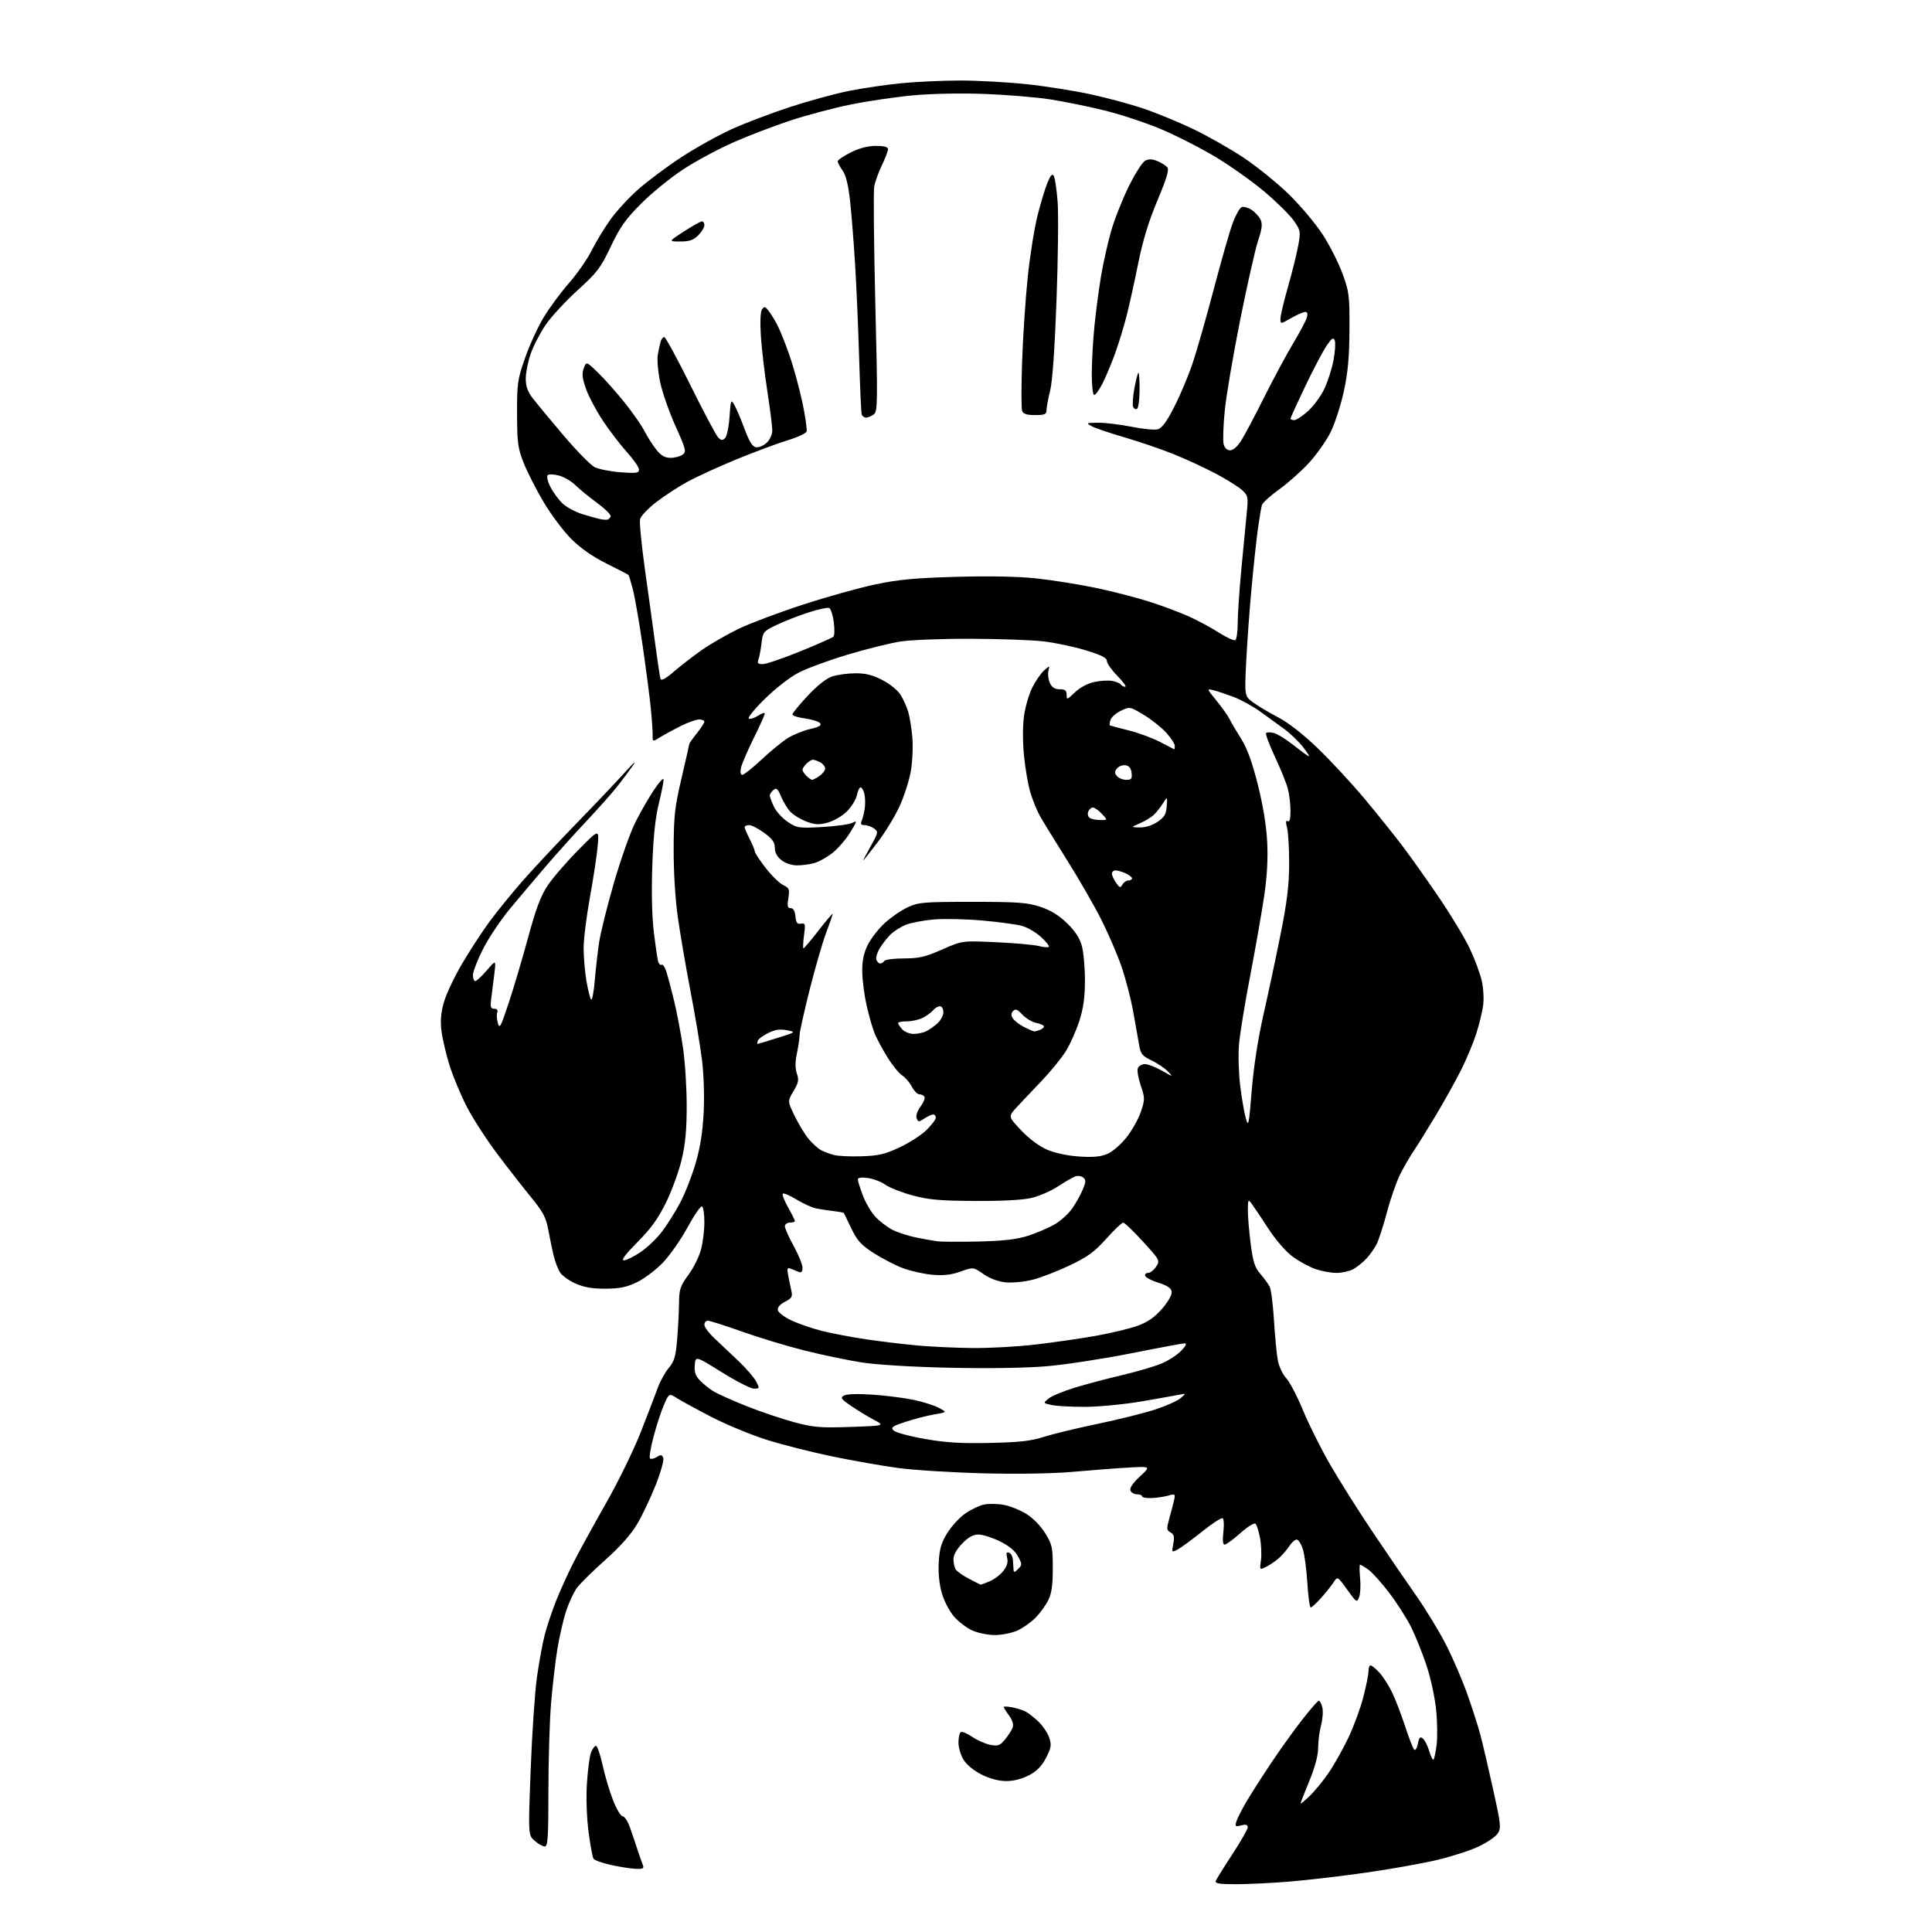 <?xml version="1.0" encoding="UTF-8" standalone="no"?>
<svg 
  version="1.1" 
  xmlns="http://www.w3.org/2000/svg" 
  xmlns:xlink="http://www.w3.org/1999/xlink" 
  xmlns:svg="http://www.w3.org/2000/svg"
  xmlns:rdf="http://www.w3.org/1999/02/22-rdf-syntax-ns#"
  xmlns:cc="http://creativecommons.org/ns#"
  xmlns:dc="http://purl.org/dc/elements/1.1/"
  viewBox="0 0 768 768"
  width="768"
  height="768"
>
<style>svg {background-color: white; }</style>"
<path stroke="none" fill="black" fill-rule="evenodd" d="M491.34,749.00C484.67,749.00 482.90,748.71 483.29,747.68C483.57,746.96 486.54,742.18 489.90,737.07C493.25,731.96 496.00,727.15 496.00,726.37C496.00,725.35 495.28,725.14 493.39,725.62C491.03,726.21 490.85,726.06 491.50,724.00C491.90,722.75 493.70,719.20 495.52,716.12C497.34,713.03 501.79,706.06 505.43,700.63C509.06,695.20 514.62,687.47 517.77,683.45C520.92,679.43 523.83,676.11 524.23,676.07C524.63,676.03 525.27,677.21 525.64,678.69C526.01,680.17 525.79,683.33 525.16,685.71C524.52,688.08 523.99,692.16 523.98,694.76C523.97,697.85 522.75,702.44 520.48,707.95C518.57,712.60 517.00,716.63 517.00,716.90C517.00,717.17 518.62,715.84 520.60,713.95C522.58,712.05 525.99,707.89 528.17,704.71C530.35,701.52 533.89,695.22 536.03,690.71C538.17,686.19 540.84,678.93 541.96,674.56C543.08,670.20 544.00,665.58 544.00,664.31C544.00,663.04 544.37,662.00 544.81,662.00C545.26,662.00 546.79,663.24 548.21,664.75C549.62,666.26 551.90,669.75 553.25,672.50C554.61,675.25 556.96,681.33 558.48,686.00C560.00,690.67 561.64,694.92 562.11,695.44C562.62,695.99 563.24,695.05 563.62,693.17C564.13,690.60 564.53,690.19 565.62,691.10C566.38,691.73 567.51,693.99 568.16,696.13C568.80,698.26 569.55,699.78 569.84,699.49C570.13,699.21 570.68,696.62 571.06,693.74C571.45,690.86 571.37,684.51 570.88,679.64C570.39,674.73 568.67,666.82 567.02,661.91C565.39,657.04 562.65,650.23 560.93,646.78C559.20,643.32 555.31,637.23 552.28,633.23C549.25,629.24 545.51,625.08 543.98,623.98C542.45,622.89 540.96,622.00 540.67,622.00C540.38,622.00 540.38,624.36 540.66,627.25C540.95,630.14 540.77,633.57 540.27,634.87C539.40,637.16 539.23,637.06 535.53,631.91C531.70,626.57 531.70,626.57 530.10,629.03C529.22,630.38 526.99,633.17 525.13,635.24C523.28,637.31 521.44,639.00 521.03,639.00C520.62,639.00 520.02,634.61 519.69,629.25C519.37,623.89 518.55,617.81 517.88,615.75C517.21,613.69 516.12,612.00 515.45,612.00C514.78,612.00 513.51,613.10 512.62,614.46C511.74,615.81 510.00,617.87 508.76,619.04C507.52,620.21 505.20,621.85 503.60,622.69C500.71,624.20 500.71,624.20 501.25,620.21C501.54,618.01 501.38,614.04 500.88,611.40C500.39,608.75 499.59,606.19 499.11,605.71C498.62,605.22 496.01,606.83 493.09,609.42C490.25,611.94 487.44,614.00 486.83,614.00C486.09,614.00 485.92,612.35 486.31,609.03C486.63,606.29 486.51,603.81 486.02,603.52C485.54,603.22 481.85,605.61 477.83,608.84C473.80,612.07 469.43,615.27 468.12,615.96C465.78,617.19 465.75,617.15 466.40,613.67C466.93,610.88 466.69,609.93 465.30,609.15C463.70,608.25 463.66,607.74 464.90,603.33C465.64,600.67 466.48,597.42 466.77,596.11C467.25,593.88 467.08,593.77 464.39,594.53C462.80,594.98 459.81,595.42 457.75,595.50C455.69,595.59 454.00,595.28 454.00,594.83C454.00,594.37 453.09,594.00 451.97,594.00C450.85,594.00 449.68,593.32 449.36,592.49C448.99,591.52 450.35,589.51 453.14,586.92C457.50,582.87 457.50,582.87 448.50,583.39C443.55,583.67 433.65,584.43 426.50,585.07C418.49,585.78 404.87,586.01 391.00,585.67C378.62,585.35 363.32,584.40 357.00,583.55C350.68,582.69 338.83,580.61 330.68,578.92C322.53,577.23 310.84,574.26 304.70,572.32C298.55,570.37 288.79,566.34 283.01,563.36C277.23,560.37 271.03,557.00 269.24,555.87C265.98,553.80 265.98,553.80 264.01,558.25C262.93,560.69 261.06,566.36 259.86,570.85C258.66,575.34 257.99,579.33 258.38,579.72C258.77,580.11 259.98,579.87 261.07,579.19C262.71,578.16 263.15,578.23 263.66,579.56C264.00,580.44 262.64,585.30 260.63,590.36C258.63,595.42 255.32,602.39 253.27,605.85C250.81,610.01 246.50,614.85 240.53,620.17C235.56,624.59 230.49,629.60 229.27,631.30C228.04,633.01 226.13,637.12 225.04,640.45C223.94,643.78 222.38,650.55 221.57,655.50C220.75,660.45 219.62,670.26 219.04,677.30C218.47,684.35 218.00,699.98 218.00,712.05C218.00,730.52 217.77,734.00 216.56,734.00C215.76,734.00 213.95,732.99 212.54,731.75C209.96,729.50 209.96,729.50 210.95,703.50C211.49,689.20 212.61,672.65 213.44,666.73C214.28,660.80 215.67,653.21 216.54,649.85C217.41,646.50 219.44,640.43 221.05,636.37C222.67,632.31 225.75,625.50 227.91,621.24C230.06,616.98 235.84,606.46 240.74,597.85C245.64,589.25 251.92,576.42 254.69,569.35C257.46,562.28 260.51,554.34 261.46,551.71C262.41,549.08 264.39,545.50 265.85,543.77C268.05,541.16 268.61,539.25 269.17,532.56C269.54,528.13 269.88,521.64 269.92,518.13C269.99,512.44 270.39,511.24 273.68,506.75C275.70,504.00 277.95,499.45 278.68,496.65C279.41,493.85 280.00,488.99 280.00,485.84C280.00,482.69 279.59,479.86 279.08,479.55C278.58,479.24 276.02,482.93 273.40,487.74C270.78,492.56 266.40,498.86 263.67,501.75C260.95,504.63 256.31,508.17 253.37,509.61C249.13,511.68 246.49,512.24 240.76,512.27C235.52,512.31 232.20,511.74 228.83,510.25C226.27,509.12 223.48,507.13 222.64,505.84C221.80,504.55 220.64,501.48 220.05,499.00C219.46,496.52 218.50,491.90 217.92,488.72C217.04,484.00 215.84,481.71 211.34,476.22C208.31,472.52 202.26,464.77 197.90,459.00C193.54,453.23 188.00,444.68 185.59,440.00C183.18,435.32 180.08,427.90 178.70,423.50C177.33,419.10 175.88,412.96 175.50,409.86C174.99,405.80 175.27,402.57 176.47,398.36C177.38,395.14 180.66,388.23 183.74,383.00C186.82,377.77 191.73,370.25 194.66,366.28C197.58,362.31 203.43,355.11 207.66,350.28C211.89,345.45 221.48,335.20 228.97,327.50C236.46,319.80 245.22,310.57 248.43,307.00C252.03,302.98 253.19,302.02 251.46,304.50C249.93,306.70 247.06,310.52 245.08,312.99C243.11,315.47 237.68,321.56 233.00,326.54C228.32,331.52 221.12,339.52 217.00,344.33C212.88,349.13 206.44,356.76 202.69,361.28C198.95,365.80 194.11,373.04 191.94,377.37C189.77,381.69 188.00,386.30 188.00,387.62C188.00,388.93 188.41,390.00 188.92,390.00C189.42,390.00 191.49,388.09 193.50,385.75C197.17,381.50 197.17,381.50 196.52,387.00C196.16,390.02 195.61,394.41 195.30,396.75C194.83,400.34 195.01,401.00 196.48,401.00C197.56,401.00 198.01,401.53 197.67,402.42C197.37,403.19 197.47,405.11 197.89,406.67C198.57,409.17 199.07,408.24 202.28,398.50C204.28,392.45 207.74,380.75 209.98,372.50C213.02,361.30 214.95,356.14 217.65,352.08C219.63,349.10 225.05,342.80 229.70,338.08C238.15,329.50 238.15,329.50 237.62,336.00C237.33,339.57 235.94,348.79 234.54,356.48C233.14,364.16 232.00,373.35 232.00,376.89C232.00,380.44 232.50,386.30 233.11,389.92C233.73,393.54 234.57,396.87 234.98,397.32C235.39,397.76 236.04,394.39 236.43,389.82C236.81,385.24 237.59,378.37 238.17,374.54C238.75,370.71 241.41,360.03 244.08,350.82C246.75,341.61 250.57,330.84 252.55,326.89C254.54,322.94 257.80,317.26 259.80,314.25C261.79,311.24 263.57,309.20 263.74,309.72C263.91,310.23 263.12,314.45 261.97,319.08C260.50,325.05 259.72,332.33 259.30,344.10C258.93,354.59 259.16,364.35 259.92,370.60C260.58,376.05 261.35,381.29 261.63,382.26C261.91,383.24 262.53,383.79 262.99,383.51C263.46,383.22 264.31,384.45 264.89,386.24C265.47,388.03 266.87,393.32 268.00,398.00C269.12,402.68 270.70,411.00 271.50,416.50C272.31,422.00 272.97,432.35 272.97,439.50C272.98,449.12 272.46,454.71 270.96,461.00C269.85,465.68 267.06,473.32 264.77,478.00C261.65,484.37 258.81,488.31 253.42,493.75C248.55,498.66 246.80,501.00 248.00,501.00C248.98,501.00 251.95,499.54 254.61,497.75C257.27,495.96 261.14,492.25 263.22,489.50C265.30,486.75 268.55,481.56 270.44,477.96C272.34,474.37 275.07,467.39 276.51,462.46C278.32,456.30 279.32,450.03 279.71,442.39C280.04,435.91 279.77,427.17 279.06,421.39C278.39,415.95 276.33,403.62 274.48,394.00C272.64,384.38 270.36,371.10 269.43,364.50C268.42,357.31 267.76,346.49 267.79,337.50C267.83,324.36 268.22,320.86 270.92,309.34C272.61,302.10 274.00,295.98 274.00,295.73C274.00,295.48 275.35,293.58 277.00,291.50C278.65,289.42 280.00,287.34 280.00,286.86C280.00,286.39 279.05,286.00 277.90,286.00C276.74,286.00 273.48,287.16 270.65,288.58C267.82,290.00 264.13,292.00 262.45,293.04C259.39,294.92 259.39,294.92 259.44,292.21C259.47,290.72 259.14,285.90 258.70,281.50C258.27,277.10 256.80,265.89 255.45,256.58C254.09,247.28 252.34,237.22 251.56,234.24C250.78,231.25 250.00,228.68 249.82,228.52C249.64,228.36 245.70,226.33 241.07,224.01C235.47,221.21 230.74,217.90 227.00,214.15C223.90,211.04 218.97,204.45 216.05,199.50C213.12,194.55 209.57,187.57 208.16,184.00C205.87,178.22 205.58,176.06 205.54,164.50C205.50,152.40 205.72,150.87 208.70,142.35C210.45,137.32 213.74,130.12 216.00,126.34C218.26,122.57 222.80,116.40 226.09,112.64C229.38,108.88 233.46,103.04 235.15,99.65C236.85,96.27 240.18,90.76 242.56,87.41C244.93,84.06 249.94,78.60 253.69,75.29C257.43,71.97 265.16,66.21 270.86,62.48C276.57,58.75 285.57,53.74 290.86,51.34C296.16,48.94 306.57,44.99 314.00,42.56C321.43,40.12 332.00,37.23 337.50,36.13C343.00,35.03 352.42,33.65 358.42,33.07C364.43,32.48 375.01,32.00 381.92,32.01C388.84,32.02 400.58,32.67 408.01,33.46C415.44,34.24 426.90,36.05 433.48,37.47C440.06,38.90 449.50,41.44 454.47,43.12C459.44,44.80 468.21,48.41 473.97,51.13C479.73,53.86 488.87,59.04 494.29,62.64C499.70,66.25 507.88,72.87 512.45,77.35C517.03,81.83 523.01,88.96 525.76,93.19C528.51,97.42 532.05,104.39 533.63,108.69C536.32,116.00 536.50,117.42 536.43,131.00C536.38,141.86 535.83,148.00 534.22,155.45C533.04,160.92 530.68,168.24 528.97,171.72C527.25,175.20 523.33,180.77 520.25,184.10C517.16,187.43 511.82,192.17 508.37,194.63C504.92,197.09 501.88,199.87 501.61,200.80C501.34,201.74 500.65,205.88 500.07,210.00C499.48,214.12 498.34,224.70 497.53,233.50C496.71,242.30 495.75,255.62 495.38,263.09C494.71,276.68 494.71,276.68 498.11,279.20C499.97,280.59 504.43,283.25 508.00,285.10C512.11,287.24 517.95,291.80 523.87,297.49C529.02,302.45 537.37,311.45 542.42,317.50C547.48,323.55 554.33,332.10 557.66,336.50C560.98,340.90 567.54,350.15 572.22,357.06C576.91,363.97 582.33,372.97 584.26,377.06C586.20,381.15 588.33,386.88 589.00,389.79C589.69,392.80 589.93,397.09 589.56,399.79C589.19,402.38 587.96,407.43 586.81,411.00C585.66,414.57 583.00,420.94 580.90,425.15C578.80,429.35 574.29,437.45 570.89,443.15C567.48,448.84 563.48,455.30 561.98,457.50C560.49,459.70 558.07,463.88 556.60,466.78C555.14,469.68 552.78,476.43 551.36,481.78C549.94,487.13 548.10,492.85 547.27,494.50C546.45,496.15 544.59,498.78 543.14,500.34C541.69,501.90 539.28,503.81 537.80,504.59C536.31,505.37 533.36,506.00 531.23,506.00C529.10,506.00 525.36,505.31 522.93,504.47C520.49,503.63 516.42,501.41 513.88,499.55C511.13,497.54 507.19,492.99 504.15,488.33C501.34,484.02 498.37,479.60 497.56,478.50C496.18,476.63 496.09,476.79 496.04,480.93C496.02,483.37 496.52,489.39 497.15,494.32C498.09,501.65 498.79,503.83 501.00,506.38C502.49,508.10 504.16,510.40 504.72,511.50C505.28,512.60 506.05,518.65 506.43,524.94C506.82,531.23 507.50,538.35 507.95,540.77C508.40,543.18 509.90,546.35 511.28,547.83C512.66,549.30 515.64,555.00 517.91,560.50C520.18,566.00 525.01,575.67 528.64,582.00C532.28,588.33 539.93,600.48 545.66,609.00C551.39,617.52 559.20,628.94 563.01,634.37C566.82,639.80 572.15,648.57 574.86,653.87C577.56,659.17 581.36,668.00 583.30,673.50C585.25,679.00 587.56,686.20 588.44,689.50C589.32,692.80 591.59,702.47 593.47,711.00C596.63,725.22 596.78,726.68 595.38,728.82C594.54,730.11 591.12,732.45 587.79,734.02C584.45,735.60 576.95,738.02 571.11,739.40C565.27,740.78 552.62,743.03 543.00,744.40C533.38,745.77 519.74,747.37 512.70,747.95C505.65,748.53 496.04,749.00 491.34,749.00zM252.86,742.90C251.01,742.84 246.60,742.16 243.05,741.39C239.51,740.61 236.29,739.48 235.91,738.86C235.53,738.25 234.66,733.47 233.97,728.26C233.23,722.67 232.95,714.78 233.30,709.09C233.63,703.77 234.35,698.20 234.92,696.71C235.49,695.22 236.38,694.00 236.91,694.00C237.43,694.00 238.63,697.49 239.56,701.75C240.50,706.01 242.38,712.31 243.74,715.75C245.10,719.19 246.80,722.00 247.52,722.00C248.24,722.00 249.51,723.91 250.35,726.25C251.18,728.59 252.52,732.52 253.32,735.00C254.13,737.48 255.11,740.29 255.50,741.25C256.10,742.72 255.68,742.98 252.86,742.90zM400.04,708.00C397.05,708.00 393.55,707.08 390.23,705.43C387.17,703.90 384.25,701.52 383.04,699.56C381.92,697.75 381.00,694.66 381.00,692.69C381.00,690.73 381.42,688.86 381.93,688.54C382.44,688.23 384.51,689.09 386.53,690.46C388.55,691.83 391.78,693.24 393.71,693.61C396.76,694.18 397.52,693.89 399.58,691.38C400.88,689.80 402.22,687.66 402.57,686.64C402.96,685.49 402.40,683.67 401.10,681.93C399.95,680.36 399.00,678.85 399.00,678.57C399.00,678.28 400.46,678.33 402.25,678.67C404.04,679.00 406.40,679.72 407.50,680.26C408.60,680.80 410.95,682.62 412.73,684.30C414.51,685.98 416.47,688.88 417.08,690.75C418.05,693.68 417.88,694.75 415.83,698.75C414.13,702.04 412.19,704.03 409.07,705.68C406.30,707.14 402.97,708.00 400.04,708.00zM395.50,649.96C392.75,649.96 388.70,649.14 386.49,648.14C384.29,647.13 381.04,644.67 379.27,642.65C377.49,640.63 375.32,636.48 374.42,633.37C373.37,629.76 372.92,625.35 373.17,621.01C373.47,615.68 374.18,613.24 376.55,609.41C378.20,606.74 381.39,603.27 383.65,601.68C385.90,600.10 389.27,598.48 391.12,598.09C392.98,597.70 396.52,597.75 399.00,598.21C401.48,598.66 405.51,600.27 407.97,601.79C410.60,603.41 413.70,606.58 415.47,609.45C418.26,613.95 418.50,615.06 418.50,623.42C418.50,630.15 418.04,633.43 416.70,636.11C415.72,638.09 413.47,641.20 411.70,643.01C409.94,644.82 406.70,647.12 404.50,648.13C402.30,649.13 398.25,649.96 395.50,649.96zM389.78,629.92C389.94,629.97 391.55,629.38 393.36,628.62C395.18,627.86 397.63,626.01 398.82,624.50C400.33,622.58 400.79,621.01 400.35,619.25C399.88,617.37 400.07,616.86 401.11,617.21C401.87,617.47 402.57,618.76 402.65,620.09C402.73,621.41 402.85,623.16 402.90,623.96C402.98,625.16 403.31,625.12 404.72,623.71C406.35,622.08 406.35,621.81 404.66,618.67C403.46,616.45 401.08,614.47 397.42,612.68C394.41,611.21 390.61,610.00 388.96,610.00C386.84,610.00 384.95,611.04 382.48,613.59C380.26,615.88 379.01,618.13 379.02,619.84C379.02,621.30 379.43,623.12 379.91,623.89C380.39,624.65 382.75,626.30 385.14,627.56C387.54,628.82 389.63,629.88 389.78,629.92zM393.50,573.59C405.32,573.33 409.88,572.82 415.00,571.17C418.57,570.02 428.25,567.68 436.50,565.97C444.75,564.25 455.03,561.69 459.34,560.26C463.65,558.84 468.15,556.82 469.34,555.77C471.50,553.86 471.50,553.86 469.00,554.38C467.62,554.66 460.89,555.86 454.03,557.04C447.17,558.22 437.05,559.21 431.53,559.24C426.01,559.27 419.95,558.94 418.04,558.52C414.59,557.75 414.59,557.75 416.85,555.92C418.10,554.91 422.80,552.97 427.31,551.60C431.81,550.23 440.35,547.96 446.29,546.57C452.22,545.17 459.25,543.09 461.92,541.94C464.58,540.79 468.03,538.54 469.57,536.93C471.40,535.02 471.87,534.00 470.94,534.00C470.15,534.01 460.50,535.80 449.50,537.99C438.50,540.17 423.43,542.48 416.00,543.11C407.78,543.80 392.72,544.04 377.50,543.70C362.42,543.37 348.53,542.53 342.50,541.58C337.00,540.72 326.89,538.61 320.04,536.91C313.19,535.20 302.00,531.82 295.17,529.40C288.35,526.98 282.14,525.00 281.38,525.00C280.62,525.00 280.00,525.73 280.00,526.62C280.00,527.51 281.74,529.87 283.88,531.87C286.01,533.87 290.31,537.93 293.43,540.90C296.55,543.87 299.77,547.58 300.58,549.15C302.00,551.89 301.96,552.00 299.70,552.00C298.41,552.00 292.66,549.07 286.92,545.49C276.50,538.98 276.50,538.98 276.18,542.61C275.95,545.30 276.45,546.86 278.17,548.68C279.43,550.02 281.86,551.98 283.55,553.03C285.25,554.08 291.27,556.78 296.92,559.02C302.58,561.26 311.10,564.13 315.85,565.39C323.47,567.42 326.13,567.64 338.16,567.22C351.82,566.75 351.82,566.75 347.28,564.33C344.79,563.01 340.72,560.53 338.24,558.82C334.29,556.10 333.96,555.60 335.52,554.73C336.60,554.13 341.08,554.00 346.90,554.40C352.18,554.76 359.50,555.69 363.16,556.46C366.83,557.23 371.33,558.65 373.16,559.62C376.50,561.39 376.50,561.39 371.50,562.23C368.75,562.69 363.64,564.01 360.15,565.15C354.67,566.94 354.00,567.42 355.22,568.65C356.00,569.42 361.55,570.93 367.57,571.99C375.97,573.47 381.97,573.84 393.50,573.59zM386.51,535.86C393.11,535.94 404.36,535.32 411.51,534.49C418.65,533.66 429.55,532.09 435.72,530.99C441.89,529.89 449.42,528.07 452.45,526.93C456.37,525.47 459.12,523.52 461.99,520.19C464.36,517.44 465.92,514.67 465.77,513.50C465.58,512.07 464.10,511.06 460.56,509.94C457.85,509.08 455.45,507.84 455.23,507.19C455.01,506.53 455.54,506.00 456.39,506.00C457.25,506.00 458.68,504.89 459.57,503.53C461.17,501.09 461.09,500.94 454.35,493.55C450.58,489.42 447.05,486.03 446.50,486.02C445.95,486.01 442.92,488.88 439.78,492.40C435.12,497.61 432.41,499.59 425.31,502.98C420.50,505.27 413.87,507.84 410.58,508.69C407.29,509.53 402.45,510.01 399.82,509.76C396.77,509.46 393.56,508.27 390.96,506.47C386.88,503.65 386.88,503.65 381.86,505.45C378.20,506.77 375.16,507.12 370.67,506.74C367.28,506.45 361.96,505.25 358.85,504.08C355.75,502.90 350.52,500.19 347.23,498.07C342.31,494.89 340.75,493.17 338.44,488.35C336.90,485.13 335.54,482.36 335.42,482.19C335.31,482.02 333.47,481.67 331.35,481.43C329.23,481.18 326.15,480.71 324.50,480.39C322.85,480.06 319.31,478.46 316.64,476.84C313.97,475.21 311.51,474.16 311.17,474.50C310.83,474.83 311.78,477.29 313.28,479.95C314.78,482.62 316.00,485.07 316.00,485.40C316.00,485.73 315.10,486.00 314.00,486.00C312.90,486.00 312.00,486.66 312.00,487.47C312.00,488.27 313.57,491.80 315.50,495.30C317.43,498.80 319.00,502.69 319.00,503.94C319.00,505.56 318.57,506.04 317.50,505.61C316.68,505.27 315.25,504.70 314.34,504.33C312.92,503.76 312.78,504.16 313.34,507.08C313.69,508.96 314.26,511.70 314.59,513.17C315.11,515.44 314.73,516.09 312.04,517.48C310.04,518.51 308.99,519.73 309.20,520.80C309.38,521.72 311.76,523.54 314.49,524.84C317.23,526.14 322.66,528.02 326.56,529.02C330.46,530.01 338.57,531.55 344.58,532.44C350.59,533.32 359.77,534.42 365.00,534.88C370.23,535.35 379.90,535.79 386.51,535.86zM389.00,493.52C399.02,493.28 404.10,492.69 408.71,491.22C412.13,490.12 416.89,488.08 419.28,486.68C421.68,485.28 424.83,482.41 426.27,480.31C427.72,478.22 429.59,474.86 430.43,472.85C431.69,469.80 431.72,469.01 430.60,468.08C429.86,467.47 428.41,467.28 427.38,467.66C426.34,468.05 423.25,469.84 420.50,471.65C417.75,473.45 413.02,475.51 410.00,476.21C406.54,477.02 398.18,477.46 387.50,477.40C373.51,477.32 369.12,476.92 362.69,475.18C358.40,474.01 353.54,472.09 351.89,470.92C350.25,469.75 347.13,468.56 344.95,468.27C342.43,467.93 341.00,468.13 341.00,468.83C341.00,469.43 341.90,472.30 342.99,475.21C344.09,478.12 346.36,481.97 348.05,483.76C349.74,485.55 352.78,487.86 354.81,488.89C356.84,489.92 360.98,491.27 364.00,491.89C367.02,492.50 370.85,493.19 372.50,493.42C374.15,493.65 381.57,493.69 389.00,493.52zM342.55,459.64C349.18,459.43 351.81,458.81 357.55,456.13C361.37,454.35 366.19,451.25 368.25,449.24C370.31,447.24 372.00,445.01 372.00,444.30C372.00,443.58 371.53,443.00 370.96,443.00C370.40,443.00 368.83,443.72 367.48,444.61C365.21,446.09 364.97,446.09 364.38,444.54C363.99,443.54 364.61,441.66 365.91,439.91C367.11,438.28 367.82,436.52 367.49,435.98C367.15,435.44 366.25,435.00 365.47,435.00C364.69,435.00 363.36,433.65 362.50,432.01C361.65,430.36 359.90,428.32 358.60,427.47C357.30,426.62 354.66,423.36 352.73,420.21C350.79,417.07 348.54,412.88 347.72,410.90C346.90,408.92 345.47,403.97 344.54,399.90C343.61,395.83 342.81,389.76 342.76,386.42C342.69,382.03 343.28,379.06 344.88,375.75C346.10,373.23 349.14,369.29 351.62,366.99C354.11,364.70 358.25,361.85 360.82,360.66C365.15,358.66 367.09,358.50 386.50,358.50C404.64,358.50 408.31,358.77 413.47,360.45C417.62,361.82 420.86,363.79 424.12,366.95C427.35,370.09 429.20,372.90 430.05,376.00C430.73,378.48 431.29,384.65 431.28,389.71C431.28,396.53 430.68,400.76 429.01,405.95C427.77,409.82 425.32,415.26 423.56,418.05C421.80,420.84 417.47,426.13 413.93,429.82C410.39,433.50 405.98,438.17 404.12,440.19C400.75,443.85 400.75,443.85 405.92,449.32C409.10,452.68 413.08,455.65 416.23,457.00C419.33,458.34 424.38,459.42 428.93,459.73C434.44,460.10 437.50,459.83 440.16,458.71C442.22,457.85 445.55,454.98 447.82,452.11C450.02,449.32 452.59,444.73 453.53,441.90C455.15,437.02 455.15,436.49 453.46,431.52C452.48,428.63 451.96,425.54 452.31,424.64C452.65,423.74 453.92,423.00 455.13,423.00C456.34,423.00 459.39,424.18 461.91,425.62C466.33,428.15 466.42,428.16 464.28,425.93C463.05,424.65 460.13,422.68 457.79,421.55C454.09,419.78 453.43,418.96 452.84,415.50C452.47,413.30 451.39,407.23 450.44,402.00C449.49,396.77 447.37,388.68 445.74,384.00C444.10,379.32 440.53,371.03 437.79,365.58C435.05,360.12 428.96,349.54 424.27,342.08C419.57,334.61 414.71,326.70 413.47,324.50C412.23,322.30 410.48,318.02 409.58,315.00C408.67,311.98 407.53,305.34 407.04,300.25C406.51,294.71 406.52,288.38 407.08,284.46C407.59,280.87 409.08,275.81 410.39,273.22C411.71,270.62 413.80,267.60 415.05,266.50C417.31,264.50 417.31,264.50 416.75,266.75C416.44,267.99 416.71,270.12 417.34,271.49C418.16,273.26 419.30,273.99 421.25,273.99C423.41,274.00 424.00,274.47 424.00,276.20C424.00,278.26 424.19,278.21 427.25,275.25C429.19,273.37 432.29,271.71 434.94,271.12C437.38,270.57 440.66,270.38 442.21,270.69C443.77,271.00 445.28,271.65 445.58,272.13C445.88,272.61 446.64,273.00 447.27,273.00C447.90,273.00 446.52,271.07 444.21,268.71C441.89,266.35 440.00,263.67 440.00,262.74C440.00,261.51 437.78,260.39 431.59,258.50C426.96,257.09 419.42,255.49 414.84,254.96C410.25,254.43 397.27,253.96 386.00,253.92C374.73,253.88 362.12,254.37 358.00,255.00C353.88,255.64 344.43,257.99 337.00,260.21C329.57,262.44 320.80,265.66 317.50,267.37C314.06,269.14 308.30,273.62 304.00,277.85C299.83,281.95 297.03,285.43 297.69,285.68C298.34,285.93 300.03,285.37 301.44,284.45C302.85,283.53 304.01,283.16 304.02,283.63C304.03,284.11 302.03,288.55 299.58,293.50C297.13,298.45 294.86,303.74 294.54,305.25C294.18,306.98 294.38,308.00 295.10,308.00C295.73,308.00 299.15,305.29 302.69,301.97C306.24,298.65 310.92,294.82 313.08,293.45C315.25,292.08 319.26,290.44 322.00,289.81C325.69,288.96 326.71,288.35 325.97,287.46C325.42,286.80 322.72,285.96 319.98,285.59C317.24,285.23 315.00,284.51 315.00,284.00C315.00,283.49 317.73,280.16 321.06,276.59C324.87,272.52 328.49,269.66 330.81,268.90C332.84,268.23 336.98,267.66 340.00,267.64C344.08,267.62 346.86,268.31 350.79,270.34C353.83,271.91 356.91,274.44 358.04,276.29C359.13,278.05 360.48,281.07 361.04,283.00C361.61,284.93 362.34,289.46 362.67,293.09C362.99,296.71 362.72,302.76 362.07,306.54C361.41,310.32 359.38,316.64 357.56,320.58C355.73,324.53 351.89,330.85 349.00,334.63C346.12,338.41 343.52,341.73 343.22,342.00C342.92,342.27 344.17,339.85 345.99,336.60C349.17,330.97 349.23,330.64 347.47,329.35C346.45,328.61 344.76,328.00 343.70,328.00C342.25,328.00 341.97,327.57 342.55,326.25C342.96,325.29 343.51,323.04 343.76,321.25C344.01,319.47 343.94,316.88 343.59,315.50C343.24,314.13 342.58,313.00 342.11,313.00C341.64,313.00 340.97,314.39 340.63,316.09C340.29,317.80 338.52,320.68 336.70,322.50C334.83,324.37 331.49,326.33 329.04,326.99C325.44,327.96 323.98,327.88 320.50,326.55C318.19,325.67 315.36,323.94 314.20,322.71C313.04,321.48 311.38,318.75 310.50,316.65C309.18,313.49 308.65,313.04 307.45,314.04C306.65,314.70 306.00,315.68 306.00,316.22C306.00,316.76 306.75,318.77 307.66,320.69C308.57,322.61 311.05,325.33 313.17,326.73C316.84,329.16 317.54,329.26 326.89,328.75C332.32,328.45 337.72,327.69 338.90,327.06C340.80,326.04 340.69,326.47 337.95,330.92C336.26,333.68 333.11,337.33 330.96,339.03C328.81,340.73 325.58,342.55 323.78,343.06C321.99,343.58 318.88,344.00 316.89,344.00C314.74,344.00 312.20,343.16 310.63,341.93C308.89,340.56 308.00,338.89 308.00,337.01C308.00,334.83 307.02,333.45 303.80,331.09C301.49,329.39 298.79,328.00 297.80,328.00C296.81,328.00 296.00,328.35 296.00,328.79C296.00,329.22 296.90,331.34 298.00,333.50C299.10,335.66 300.02,337.89 300.04,338.46C300.06,339.03 302.00,341.98 304.34,345.00C306.68,348.02 309.82,351.09 311.30,351.81C313.76,352.99 313.95,353.47 313.38,357.06C312.87,360.24 313.05,361.00 314.31,361.00C315.34,361.00 315.98,362.10 316.19,364.25C316.43,366.80 316.90,367.43 318.39,367.17C320.11,366.88 320.22,367.31 319.60,371.92C319.23,374.72 319.14,377.00 319.39,377.00C319.65,377.00 322.36,373.77 325.43,369.83C328.49,365.88 331.00,362.95 331.00,363.31C331.00,363.66 329.84,367.00 328.43,370.73C327.02,374.45 324.05,384.70 321.83,393.50C319.62,402.30 317.82,410.40 317.84,411.50C317.86,412.60 317.39,415.82 316.80,418.64C316.06,422.23 316.05,424.69 316.77,426.77C317.64,429.27 317.43,430.39 315.43,433.74C313.04,437.74 313.04,437.74 315.92,443.67C317.50,446.93 320.01,451.05 321.50,452.82C322.99,454.59 325.18,456.56 326.36,457.20C327.54,457.83 329.85,458.70 331.50,459.13C333.15,459.56 338.12,459.79 342.55,459.64zM497.58,433.50C498.36,423.92 500.07,412.90 502.32,403.00C504.25,394.48 507.32,380.07 509.13,371.00C511.62,358.53 512.43,351.81 512.46,343.50C512.48,337.45 512.11,330.98 511.64,329.12C511.03,326.73 511.11,325.95 511.89,326.43C512.64,326.90 513.00,325.57 512.99,322.31C512.99,319.66 512.51,315.70 511.93,313.50C511.35,311.30 509.02,305.56 506.77,300.75C504.51,295.94 502.95,291.72 503.29,291.38C503.63,291.04 505.01,291.04 506.36,291.37C507.70,291.71 510.99,293.70 513.65,295.80C516.32,297.89 519.17,300.02 520.00,300.52C520.83,301.02 519.97,299.49 518.10,297.13C516.24,294.77 512.86,291.50 510.60,289.86C508.35,288.22 504.06,285.11 501.08,282.95C498.10,280.79 493.28,278.13 490.37,277.04C487.46,275.95 483.85,274.75 482.35,274.37C479.65,273.69 479.66,273.74 483.63,278.59C485.83,281.29 488.18,284.62 488.86,286.00C489.53,287.38 491.58,290.86 493.42,293.75C495.73,297.39 497.73,302.89 499.97,311.75C502.03,319.91 503.38,328.10 503.72,334.50C504.07,341.24 503.70,348.25 502.56,356.00C501.63,362.32 499.15,376.50 497.04,387.50C494.92,398.50 492.90,410.88 492.54,415.00C492.17,419.12 492.38,426.55 492.98,431.50C493.59,436.45 494.60,442.30 495.22,444.50C496.27,448.21 496.44,447.40 497.58,433.50zM301.17,414.98C301.35,414.97 304.88,413.90 309.00,412.61C316.50,410.26 316.50,410.26 312.79,409.53C310.05,408.99 308.11,409.28 305.35,410.65C303.29,411.67 301.43,413.06 301.22,413.75C301.01,414.44 300.98,414.99 301.17,414.98zM363.22,411.00C364.82,411.00 367.11,410.49 368.32,409.88C369.52,409.26 371.51,407.83 372.75,406.70C373.99,405.57 375.00,403.60 375.00,402.33C375.00,401.02 374.40,400.00 373.62,400.00C372.86,400.00 371.66,400.70 370.95,401.57C370.23,402.43 368.40,403.78 366.87,404.57C365.35,405.35 362.50,406.00 360.55,406.00C358.60,406.00 357.00,406.30 357.00,406.67C357.00,407.04 357.74,408.17 358.65,409.17C359.57,410.18 361.62,411.00 363.22,411.00zM411.17,410.00C411.54,410.00 412.55,409.73 413.42,409.39C414.29,409.06 415.00,408.44 415.00,408.02C415.00,407.60 413.64,406.98 411.97,406.64C410.30,406.31 407.82,404.83 406.44,403.34C404.50,401.25 403.68,400.92 402.75,401.85C401.88,402.72 401.84,403.54 402.60,404.78C403.18,405.72 405.19,407.29 407.07,408.25C408.96,409.21 410.80,410.00 411.17,410.00zM349.91,383.00C350.44,383.00 351.16,382.55 351.50,382.00C351.84,381.45 355.35,380.99 359.31,380.99C365.34,380.98 367.79,380.41 374.50,377.45C382.50,373.92 382.50,373.92 396.00,374.55C403.43,374.89 411.05,375.57 412.94,376.06C414.84,376.55 416.64,376.70 416.94,376.39C417.24,376.09 415.85,374.33 413.84,372.49C411.83,370.65 408.46,368.66 406.34,368.07C404.23,367.47 397.10,366.51 390.50,365.92C383.90,365.33 375.12,365.15 371.00,365.52C366.88,365.90 361.93,366.85 360.01,367.65C358.10,368.44 355.48,370.08 354.20,371.28C352.92,372.48 350.96,374.95 349.84,376.76C348.72,378.57 348.06,380.71 348.37,381.53C348.68,382.34 349.37,383.00 349.91,383.00zM446.19,351.62C446.69,350.73 447.75,350.00 448.55,350.00C449.35,350.00 450.00,349.62 450.00,349.16C450.00,348.70 448.85,347.80 447.45,347.16C446.05,346.52 444.25,346.00 443.45,346.00C442.65,346.00 442.00,346.57 442.00,347.28C442.00,347.98 442.74,349.61 443.64,350.90C445.08,352.96 445.39,353.05 446.19,351.62zM453.10,328.92C455.30,328.97 458.02,328.11 460.10,326.72C462.88,324.85 463.55,323.71 463.79,320.47C464.08,316.50 464.08,316.50 462.18,319.50C461.14,321.15 459.43,323.25 458.39,324.16C457.35,325.07 454.93,326.50 453.00,327.33C449.50,328.84 449.50,328.84 453.10,328.92zM437.42,325.98C440.35,326.00 440.35,326.00 438.00,323.50C436.71,322.12 435.10,321.00 434.43,321.00C433.76,321.00 432.93,321.75 432.57,322.67C432.22,323.59 432.51,324.71 433.22,325.15C433.92,325.60 435.82,325.98 437.42,325.98zM322.85,310.00C323.24,310.00 324.56,309.30 325.78,308.44C327.00,307.59 328.00,306.25 328.00,305.48C328.00,304.70 327.13,303.60 326.07,303.04C325.00,302.47 323.68,302.00 323.14,302.00C322.59,302.00 321.44,302.71 320.57,303.57C319.71,304.44 319.00,305.53 319.00,306.00C319.00,306.47 319.71,307.56 320.57,308.43C321.44,309.29 322.46,310.00 322.85,310.00zM447.69,310.00C449.77,310.00 450.09,309.59 449.82,307.25C449.60,305.35 448.85,304.41 447.41,304.20C446.26,304.04 444.75,304.60 444.04,305.45C443.01,306.69 443.01,307.30 444.00,308.50C444.68,309.32 446.34,310.00 447.69,310.00zM466.75,297.85C466.89,297.93 467.00,297.33 467.00,296.50C467.00,295.68 465.47,293.32 463.59,291.25C461.72,289.19 457.70,286.00 454.66,284.17C449.17,280.86 449.12,280.85 445.61,282.52C443.66,283.44 441.79,285.08 441.45,286.17C441.10,287.26 440.97,288.24 441.16,288.35C441.35,288.46 444.65,289.34 448.50,290.30C452.35,291.25 457.98,293.31 461.00,294.87C464.02,296.43 466.61,297.77 466.75,297.85zM268.04,266.84C270.81,264.45 275.88,260.56 279.29,258.18C282.71,255.81 289.22,252.08 293.76,249.90C298.31,247.72 309.78,243.41 319.26,240.33C328.74,237.24 341.68,233.63 348.00,232.30C357.12,230.38 363.77,229.76 380.16,229.30C393.58,228.92 404.79,229.15 412.16,229.95C418.40,230.62 428.90,232.30 435.50,233.67C442.10,235.05 451.68,237.51 456.79,239.15C461.90,240.78 468.96,243.41 472.48,244.99C476.00,246.57 481.41,249.48 484.50,251.46C487.59,253.43 490.54,254.79 491.06,254.46C491.58,254.14 492.00,251.10 492.00,247.69C492.01,244.29 492.67,234.53 493.48,226.00C494.28,217.47 495.24,207.50 495.61,203.83C496.23,197.57 496.12,197.02 493.76,194.83C492.37,193.55 487.70,190.62 483.37,188.32C479.04,186.02 471.48,182.52 466.56,180.54C461.64,178.57 452.87,175.56 447.06,173.87C441.25,172.18 435.38,170.19 434.00,169.44C431.61,168.14 431.72,168.08 436.50,168.04C439.25,168.02 445.18,168.73 449.69,169.62C454.19,170.52 458.92,170.99 460.19,170.67C461.85,170.25 463.70,167.75 466.76,161.79C469.10,157.23 472.38,149.45 474.05,144.50C475.72,139.55 479.52,126.24 482.50,114.92C485.47,103.60 488.87,91.76 490.05,88.60C491.23,85.44 492.83,82.62 493.61,82.32C494.38,82.02 496.16,82.53 497.55,83.44C498.95,84.36 500.55,86.12 501.12,87.36C501.90,89.08 501.66,91.07 500.12,95.64C499.01,98.94 495.81,113.09 493.01,127.07C490.21,141.06 487.44,157.34 486.86,163.26C486.27,169.18 486.07,175.14 486.41,176.51C486.81,178.11 487.74,179.00 489.01,179.00C490.20,179.00 491.93,177.49 493.40,175.15C494.74,173.03 498.85,165.27 502.54,157.90C506.23,150.53 511.40,140.90 514.04,136.50C516.68,132.10 519.13,127.49 519.49,126.25C519.93,124.73 519.71,124.00 518.82,124.01C518.09,124.02 515.59,125.12 513.25,126.45C509.00,128.88 509.00,128.88 509.00,126.69C509.00,125.48 510.35,119.77 512.00,114.00C513.65,108.22 515.48,100.87 516.06,97.64C517.08,92.04 517.01,91.62 514.35,87.78C512.82,85.57 507.63,80.42 502.81,76.34C497.99,72.25 489.21,66.00 483.31,62.46C477.41,58.91 467.65,53.93 461.61,51.38C455.58,48.83 445.44,45.47 439.07,43.91C432.71,42.34 423.00,40.36 417.50,39.51C412.00,38.66 400.30,37.68 391.50,37.35C382.05,36.99 370.38,37.22 363.00,37.90C356.12,38.54 345.00,40.17 338.28,41.53C331.56,42.89 320.76,45.75 314.28,47.88C307.80,50.02 297.59,53.92 291.59,56.56C285.59,59.20 276.59,64.04 271.59,67.32C266.59,70.60 259.08,76.70 254.91,80.89C248.69,87.11 246.49,90.23 242.80,98.00C238.74,106.54 237.41,108.30 229.57,115.41C224.78,119.76 219.06,125.97 216.86,129.21C214.66,132.45 211.99,137.62 210.93,140.71C209.87,143.79 209.00,148.20 209.00,150.51C209.00,153.55 209.76,155.69 211.75,158.28C213.26,160.25 218.75,166.88 223.95,173.01C229.15,179.14 234.71,184.83 236.32,185.66C237.92,186.49 242.56,187.42 246.62,187.73C253.01,188.21 254.00,188.07 254.00,186.65C254.00,185.76 251.86,182.65 249.24,179.76C246.62,176.87 242.31,171.24 239.67,167.25C237.02,163.27 233.99,157.55 232.93,154.55C231.44,150.31 231.25,148.48 232.05,146.38C233.08,143.66 233.08,143.66 237.66,148.08C240.18,150.51 244.91,155.81 248.16,159.86C251.41,163.91 255.02,169.07 256.17,171.33C257.32,173.59 259.44,176.91 260.88,178.72C262.81,181.14 264.30,182.00 266.56,182.00C268.24,182.00 270.39,181.43 271.34,180.74C272.93,179.58 272.71,178.71 268.49,169.30C265.97,163.70 263.23,155.83 262.39,151.81C261.56,147.79 261.15,142.93 261.49,141.00C261.83,139.08 262.34,136.71 262.62,135.75C262.90,134.79 263.55,134.00 264.06,134.00C264.57,134.00 269.27,142.65 274.51,153.23C279.75,163.81 284.70,173.13 285.51,173.94C286.69,175.12 287.23,175.17 288.24,174.16C288.93,173.47 289.73,169.66 290.00,165.70C290.48,158.85 290.57,158.62 291.94,161.00C292.73,162.38 294.54,166.65 295.97,170.50C297.87,175.62 299.10,177.58 300.55,177.79C301.64,177.95 303.54,177.14 304.77,176.00C306.06,174.80 307.00,172.73 307.00,171.10C307.00,169.55 306.11,162.48 305.01,155.39C303.92,148.30 302.77,138.45 302.45,133.50C302.11,128.04 302.28,123.91 302.90,123.00C303.78,121.71 304.13,121.78 305.48,123.50C306.34,124.60 307.88,127.08 308.91,129.00C309.94,130.93 312.12,136.32 313.75,141.00C315.39,145.68 317.72,154.16 318.94,159.85C320.15,165.54 320.90,170.81 320.62,171.56C320.33,172.30 316.82,173.91 312.82,175.12C308.81,176.34 299.73,179.73 292.62,182.65C285.52,185.58 276.77,189.59 273.18,191.57C269.58,193.54 264.02,197.17 260.83,199.63C257.63,202.10 254.76,205.13 254.44,206.37C254.13,207.62 255.04,216.93 256.47,227.07C257.90,237.21 259.75,250.68 260.60,257.00C261.44,263.32 262.32,269.10 262.57,269.84C262.87,270.75 264.61,269.80 268.04,266.84zM303.20,264.00C304.53,264.00 311.22,261.72 318.06,258.94C324.90,256.16 330.86,253.52 331.30,253.09C331.75,252.65 331.80,250.00 331.43,247.21C331.06,244.41 330.23,241.92 329.58,241.67C328.93,241.42 325.28,242.22 321.45,243.44C317.63,244.66 311.97,246.87 308.89,248.34C303.43,250.94 303.26,251.15 302.71,255.76C302.40,258.37 301.84,261.29 301.46,262.25C300.93,263.62 301.31,264.00 303.20,264.00zM241.44,206.57C241.95,206.46 242.54,205.87 242.75,205.26C242.95,204.65 240.50,202.23 237.31,199.88C234.11,197.53 230.24,194.36 228.71,192.84C227.17,191.32 224.26,189.61 222.24,189.06C220.18,188.49 218.18,188.42 217.70,188.90C217.22,189.38 217.71,191.47 218.83,193.63C219.92,195.76 222.10,198.70 223.66,200.17C225.22,201.63 228.75,203.52 231.50,204.37C234.25,205.22 237.40,206.10 238.50,206.33C239.60,206.56 240.92,206.67 241.44,206.57zM514.50,167.00C515.32,167.00 517.78,165.38 519.97,163.41C522.15,161.44 525.05,157.50 526.41,154.66C527.77,151.82 529.42,146.71 530.07,143.29C530.71,139.87 530.95,136.31 530.59,135.36C530.04,133.95 529.46,134.33 527.32,137.48C525.88,139.60 522.07,146.83 518.85,153.56C515.63,160.29 513.00,166.07 513.00,166.40C513.00,166.73 513.67,167.00 514.50,167.00zM344.28,166.00C343.54,166.00 342.76,165.44 342.54,164.75C342.33,164.06 341.87,154.05 341.53,142.50C341.19,130.95 340.47,114.30 339.94,105.50C339.41,96.70 338.50,85.22 337.93,80.00C337.21,73.49 336.27,69.65 334.94,67.79C333.87,66.30 333.00,64.65 333.00,64.13C333.00,63.61 335.34,62.01 338.20,60.59C341.62,58.88 345.03,58.00 348.20,58.00C351.50,58.00 353.00,58.41 353.00,59.31C353.00,60.03 351.91,62.89 350.58,65.65C349.24,68.42 347.87,72.21 347.52,74.09C347.17,75.96 347.37,96.85 347.95,120.50C348.94,160.50 348.89,163.59 347.31,164.75C346.38,165.44 345.01,166.00 344.28,166.00zM411.47,165.00C408.21,165.00 406.76,164.54 406.32,163.38C405.97,162.49 405.97,153.60 406.31,143.63C406.65,133.66 407.66,118.54 408.55,110.04C409.44,101.54 411.20,90.51 412.47,85.54C413.73,80.57 415.52,74.70 416.44,72.50C417.71,69.48 418.32,68.87 418.93,70.00C419.38,70.83 420.05,75.40 420.42,80.18C420.79,84.95 420.60,102.50 419.99,119.18C419.28,138.67 418.37,151.58 417.44,155.33C416.65,158.54 416.00,162.03 416.00,163.08C416.00,164.69 415.27,165.00 411.47,165.00zM451.99,162.50C451.44,162.85 450.73,162.47 450.42,161.66C450.11,160.86 450.34,157.61 450.93,154.44C451.51,151.27 452.22,148.45 452.50,148.17C452.77,147.89 453.00,150.87 453.00,154.77C453.00,158.68 452.55,162.16 451.99,162.50zM434.98,157.00C434.42,157.00 434.00,153.44 434.00,148.61C434.00,143.99 434.46,135.55 435.03,129.86C435.60,124.16 436.77,115.22 437.64,110.00C438.51,104.78 440.31,96.67 441.65,92.00C442.98,87.33 446.13,79.33 448.64,74.23C451.15,69.13 454.10,64.48 455.20,63.90C456.62,63.13 457.99,63.17 460.06,64.02C461.64,64.68 463.42,65.80 464.01,66.51C464.81,67.47 463.80,70.87 460.10,79.68C456.64,87.90 454.30,95.53 452.49,104.52C451.06,111.66 449.00,120.99 447.92,125.25C446.84,129.51 444.79,136.26 443.36,140.25C441.92,144.24 439.68,149.64 438.36,152.25C437.04,154.86 435.52,157.00 434.98,157.00zM270.39,96.00C265.69,96.00 265.69,96.00 271.88,92.00C275.28,89.80 278.50,88.00 279.03,88.00C279.57,88.00 280.00,88.70 280.00,89.55C280.00,90.40 278.90,92.20 277.55,93.55C275.64,95.46 274.05,96.00 270.39,96.00z" />

</svg>